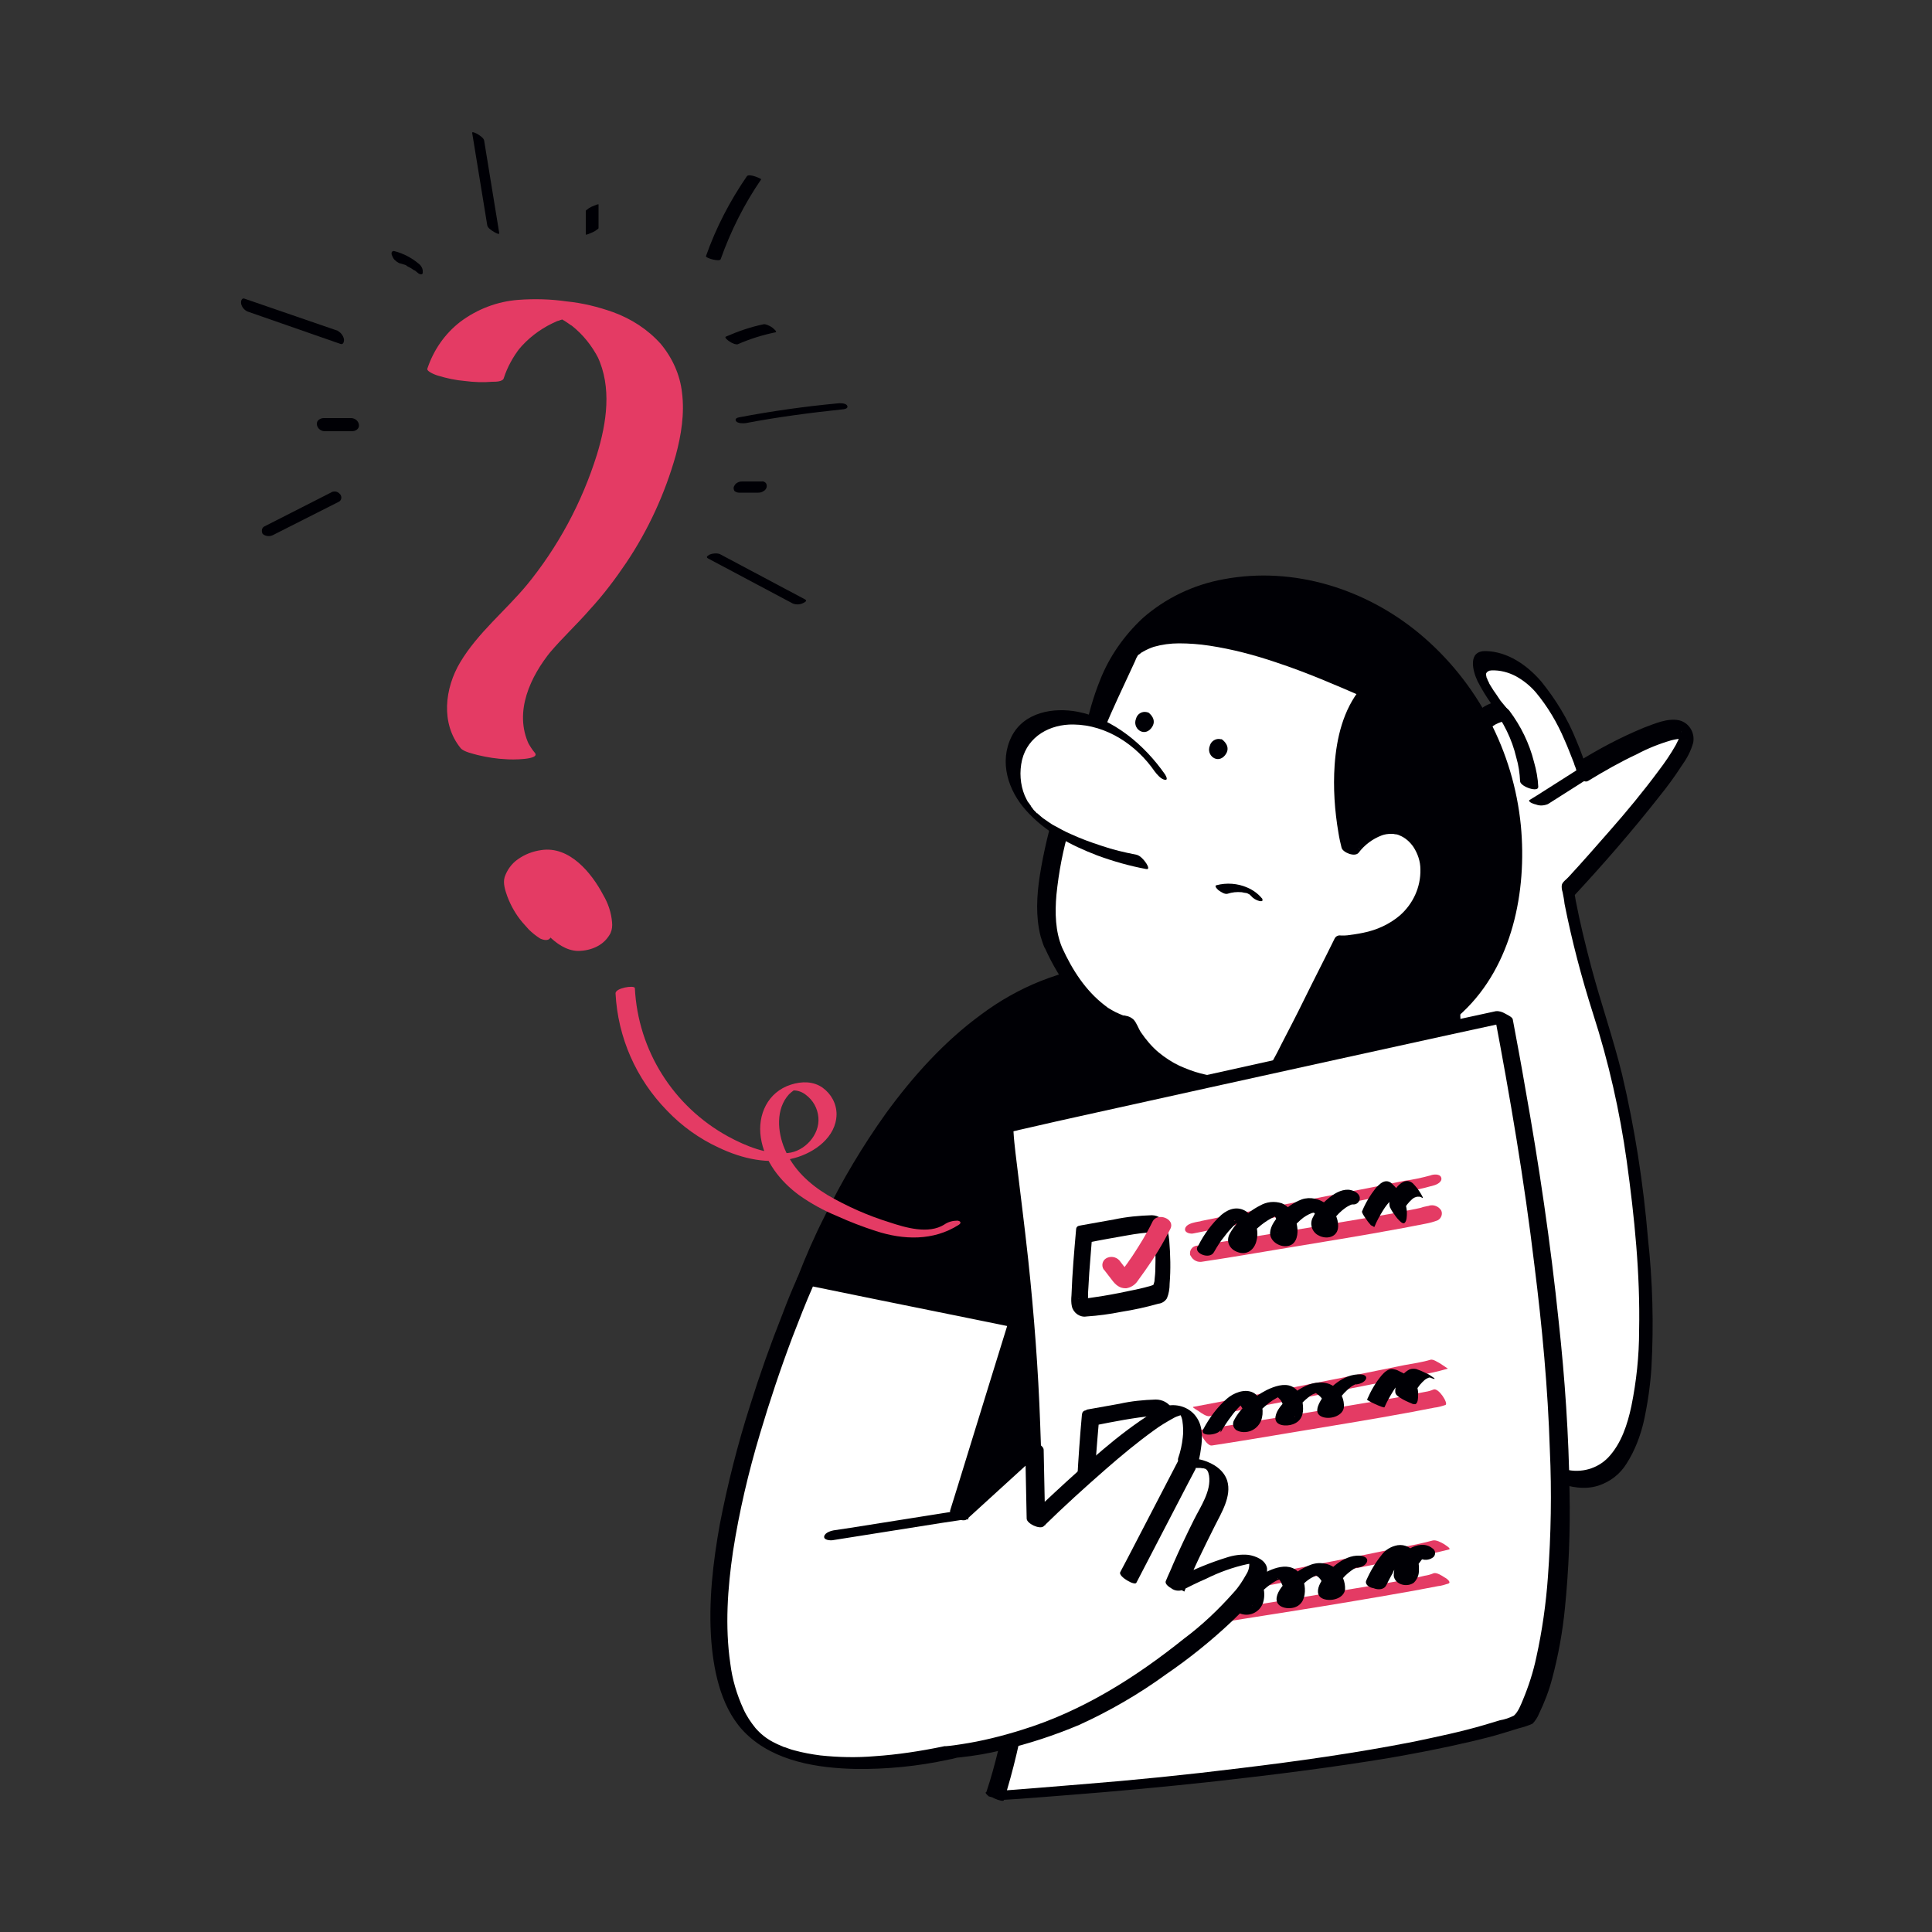 <svg transform="scale(1)" version="1.1" id="Layer_1" xmlns="http://www.w3.org/2000/svg" xmlns:xlink="http://www.w3.org/1999/xlink" x="0px" y="0px" viewBox="0 0 500 500" xml:space="preserve" class="show_show__wrapper__graphic__5Waiy "><rect x="0" y="0" width="500" height="500" fill="#333333" stroke="none"/><title>React</title><style type="text/css">
	.st0{fill:#000005;}
	.st1{fill:#FFFFFF;}
	.st2{fill:#E43B64;}
</style><g id="character"><path class="st0" d="M208.6,331.5c0,0,23.5-65.5,67.4-78.5s88.8,7.8,104.4,61.2s11.1,109.6,11.1,109.6l-162.1,7.4L208.6,331.5z"></path><path class="st0" d="M211.1,331.8c1.3-3.6,2.9-7.2,4.5-10.7c3.9-8.5,8.4-16.7,13.4-24.5c6.1-9.7,13.4-18.7,21.8-26.5
		c8.7-8,18.8-14.1,30.4-17c6-1.6,12.1-2.5,18.3-2.7c5.9-0.2,11.8,0.3,17.5,1.5c11.8,2.5,22.8,7.8,32,15.6
		c10.3,8.8,18.4,19.9,23.8,32.4c3.3,7.6,5.8,15.5,7.7,23.6c2.3,9.1,4,18.3,5.4,27.5c2.2,15.5,3.5,31,3.7,46.7
		c0.1,8.3,0,16.6-0.5,24.9c0,0.4,0,0.8-0.1,1.1l1.3-0.7l-16.2,0.7l-38.8,1.8l-46.8,2.1l-40.4,1.8c-6.5,0.3-13.1,0.4-19.6,0.9h-0.3
		l3.6,1l-2.1-10l-4.9-23.8l-6-28.9l-5.2-24.8l-1.7-8.2C211.7,334.3,211.4,333,211.1,331.8c0-0.1,0-0.2,0-0.2
		c-0.3-1.3-5.2-1.7-4.9-0.1l2.1,10l4.9,23.8l6,28.9l5.2,24.8l1.7,8.2c0.2,1.3,0.4,2.6,0.8,3.9c0,0.1,0,0.1,0,0.2
		c0.2,1.1,2.9,1.1,3.6,1l16.2-0.7l38.8-1.8l46.8-2.1l40.4-1.8c6.5-0.3,13.1-0.4,19.6-0.9h0.3c0.4,0,1.3-0.2,1.3-0.7
		c0.5-6,0.6-12,0.6-18c0.1-14.8-0.7-29.5-2.3-44.2c-1-9.1-2.4-18.1-4.3-27c-1.7-9-4.1-17.9-7-26.6c-4.7-13.5-12-26.2-22-36.4
		c-9-9.1-20-15.9-32.1-19.8c-12.4-3.9-25.6-5-38.5-3.2c-6.5,0.8-12.9,2.4-19,4.8c-5.5,2.2-10.6,5.1-15.3,8.6
		c-9.6,7-17.7,16-24.7,25.6c-6,8.4-11.4,17.4-15.9,26.7c-2.6,5.1-4.9,10.4-7,15.8c-0.1,0.2-0.2,0.5-0.3,0.8
		C205.7,332.3,210.5,333.3,211.1,331.8z"></path><path class="st1" d="M376.2,263.7c0,0-2.1-52.6-1.6-62.2s9.6-10.6,9.6-10.6c-3.6-5.3,4.6-6.6,4.6-6.6s-14.7-17.4,1.2-12
		c12.2,4.1,19.2,27.7,19.2,27.7s22.9-14.1,26.9-10.4s-30.6,41-30.6,41s2,12.9,8.2,32.3c4,12.4,6.9,25.1,8.7,38
		c5.6,40.5,10.1,112.5-38.4,68.2C363.2,350.3,376.2,263.6,376.2,263.7"></path><path class="st0" d="M378,264.7c-0.3-8.7-0.7-17.4-1-26.1c-0.4-11.6-1-23.4-0.7-35c0.1-3.2,1.1-6.4,3.9-8.4c1.5-1.1,3.2-1.8,5-2
		c1.4-0.1,0.6-2.3,0.2-2.9c0,0-0.4-0.8-0.2-0.4c0-0.1-0.1-0.2-0.1-0.3c0-0.2,0.1-0.4,0.2-0.6c0.4-0.6,1-1.1,1.7-1.5
		c0.9-0.5,1.9-0.8,2.9-1c1.6-0.3,0.4-2.8-0.2-3.5s-0.9-1.1-1.4-1.7l-0.6-0.9c-0.3-0.4,0.3,0.4,0,0l-0.4-0.6c-0.5-0.7-1-1.4-1.4-2.1
		l-0.6-1c-0.2-0.3,0.2,0.4,0.1,0.1l-0.1-0.2c-0.1-0.2-0.2-0.4-0.3-0.6s-0.1-0.4-0.2-0.5s-0.2-0.6-0.1-0.2s-0.2-1.2-0.1-0.4
		c0-0.1,0-0.3,0-0.4l0,0c0-0.1,0-0.3,0.1-0.4c-0.2,0.4,0,0,0.1-0.1s-0.2,0.1,0.1-0.1c0.1-0.1,0.2-0.1,0.3-0.2
		c0.3-0.2,0.3-0.1,0.8-0.2c2.2-0.1,4.4,0.5,6.3,1.5c2,1.1,3.7,2.5,5.1,4.1c3.1,3.7,5.6,7.9,7.5,12.4c0.9,2,1.6,3.9,2.4,5.9
		c0.1,0.2,0.1,0.4,0.2,0.6c0.1,0.4-0.2-0.5,0,0c0.1,0.3,0.2,0.5,0.3,0.8s0.1,0.4,0.2,0.7c0.3,0.9,1.6,3.4,3,2.6
		c4.1-2.5,8.3-4.9,12.6-6.9c2.8-1.5,5.8-2.7,8.9-3.6c1.1-0.3,2.3-0.5,3.5-0.4c-0.4,0,0.2,0.1,0.3,0.1c0.4,0.1-0.2-0.2,0.2,0.1
		c-0.7-0.5-1.1-1.3-1.3-2.1c0,0.2-0.1,0.5,0-0.1c0,0.1,0,0.3-0.1,0.4c0,0.1-0.1,0.3-0.1,0.4l-0.1,0.2c-0.1,0.4,0.1-0.1,0,0.1
		c-0.4,0.9-0.8,1.7-1.2,2.5c-1.3,2.3-2.8,4.5-4.4,6.6c-4,5.4-8.3,10.6-12.7,15.6c-3.5,4-7,8-10.6,11.9c-0.5,0.6-1.6,1.3-1.8,2.1
		c-0.1,0.6,0,1.3,0.2,1.9c0.2,1,0.4,2,0.5,3c1.9,9.6,4.4,19.1,7.4,28.5c4,12.4,6.9,25.2,8.7,38.1c2,14.5,3.5,29.2,3.2,43.9
		c0,6.5-0.7,13.1-2,19.5c-1,4.7-2.6,9.7-6,13.3c-2.8,2.9-7,4.1-11,3.1c-6.7-1.4-12.7-6-17.9-10.4c-0.9-0.8-1.8-1.6-2.7-2.4l-0.7-0.7
		c-0.4-0.4,0.3,0.3,0,0s-0.2-0.3-0.4-0.4c-0.4-0.4-0.7-0.8-1-1.3s0.2,0.3-0.2-0.3c-0.2-0.3-0.4-0.6-0.6-0.9c-0.3-0.5-0.6-1-0.9-1.5
		s0.1,0.2-0.2-0.4c-0.2-0.3-0.3-0.6-0.5-0.9c-0.6-1.2-1.1-2.5-1.5-3.8c0.2,0.5-0.2-0.5-0.2-0.6c-0.1-0.3-0.2-0.7-0.3-1
		c-0.2-0.8-0.5-1.5-0.6-2.3c-0.4-1.5-0.8-3.1-1.1-4.7c-0.6-3.2-1.1-6.4-1.4-9.8c-1.5-14.6-1.1-29.4-0.1-44
		c0.7-9.5,1.6-19.1,2.9-28.5c0.1-0.5,0.1-1,0.2-1.4c0.1-1.2-0.4-2.4-1.4-3.2c-0.6-0.5-1.9-1-2,0.2c-0.6,4-1.1,8.1-1.5,12.1
		c-1,9.5-1.8,19.1-2.2,28.7c-0.6,11.1-0.4,22.3,0.6,33.4c0.9,9.5,2.5,19.4,7.2,27.8c2.4,4.4,6,7.6,9.9,10.8
		c4.4,3.6,9.2,6.9,14.5,8.9c3.3,1.2,7,1.9,10.5,0.8c3.1-1,5.7-3,7.4-5.8c2.1-3.3,3.5-7,4.4-10.8c1-4.6,1.7-9.3,2-14.1
		c0.6-11.1,0.3-22.2-0.9-33.2c-1.2-14.3-3.4-28.5-6.7-42.5c-2.3-9.4-5.5-18.5-8-27.9c-1.5-5.7-2.9-11.4-4-17.1
		c-0.1-0.6-0.2-1.2-0.3-1.8c0-0.2,0-0.3-0.1-0.5c0,0.1,0,0.2,0,0.3l-0.2,0.9c7.7-8.3,15.1-16.8,22.1-25.7c2.1-2.6,4.1-5.3,5.9-8.1
		c1.3-1.8,2.4-3.8,3-6c0.5-2.6-1.1-5.2-3.7-5.8c-3-0.6-6.3,0.9-9,1.9c-6.1,2.5-11.9,5.6-17.5,9.1l3,2.6c-0.9-2.9-1.9-5.7-3.1-8.5
		c-2.2-5.5-5.3-10.5-9-15.1c-3.6-4.2-8.7-7.8-14.4-7.9c-4.7-0.1-3.4,5.1-2.1,7.8c1.6,3.1,3.5,6,5.8,8.7l-0.2-3.5
		c-1.6,0.2-3.1,0.8-4.4,1.7c-2.7,2-2,5.3-0.4,7.9l0.2-2.9c-5.1,0.6-9.2,4.5-10.1,9.6c-0.3,2.2-0.4,4.3-0.3,6.5c0,2.6,0,5.2,0.1,7.8
		c0.2,13.3,0.7,26.6,1.2,39.9l0.4,10.2c0.1,1.2,0.8,2.4,1.9,3c0.9,0.5,1.6,0.1,1.6-1L378,264.7z"></path><path class="st0" d="M398.1,203.6c-0.1-2.2-0.5-4.3-1.1-6.4c-1.2-4.8-3.4-9.3-6.4-13.3c-0.8-0.9-1.8-1.5-3-1.7
		c-0.5-0.1-2.1,0-1.4,0.9c2.9,3.8,5.1,8.2,6.2,12.9c0.6,2,0.9,4.1,1,6.2C393.5,203.6,398.2,205.2,398.1,203.6L398.1,203.6z"></path><path class="st0" d="M400.6,208.1l12.9-8.2l1.8-1.1c0.8-0.5-1.4-1.2-1.6-1.2c-1-0.3-2.1-0.3-3.1,0.1l-12.9,8.2l-1.8,1.1
		c-0.8,0.5,1.4,1.2,1.6,1.2C398.5,208.6,399.6,208.5,400.6,208.1L400.6,208.1z"></path><path class="st0" d="M282.1,205.7c0,0-3.5-47.5,37.5-53.9s81,35,70.6,83.9s-70.8,39-70.8,39L282.1,205.7z"></path><path class="st0" d="M284.4,206.3c-0.1-1.1-0.1-2.1-0.1-3.1s0-2.4,0.1-3.6c0-0.7,0.1-1.5,0.2-2.2c0-0.4,0.1-0.7,0.1-1.1l0.1-0.6
		c0-0.1,0.1-0.7,0-0.4c1-7.9,3.1-15.9,7.2-22.7c5.1-8.6,13.3-15,22.9-17.7c11.9-3.2,24.5-2.3,35.8,2.7c11.4,5.1,21.1,13.4,27.8,23.9
		c7.4,11.4,11.2,24.8,11.1,38.4c-0.1,12.1-3,24.8-10.7,34.4c-5.8,7.1-13.5,12.3-22.3,15.1c-4,1.3-8.2,2.3-12.4,2.9
		c-1.9,0.3-3.9,0.5-5.9,0.7c-1,0.1-1.3,0.1-2.5,0.2l-2.6,0.1c-4.6,0.1-9.3-0.1-13.9-0.7l-0.7-0.1l2.5,1.6l-12.6-23.4l-20-37
		l-4.6-8.5c-0.6-1.1-1.8-1.8-3.1-1.6c-1.2,0.3-1.2,1.5-0.8,2.4l10.9,20.1l19,35.2l6.2,11.4c0.4,0.7,0.7,1.5,1.2,2.1
		c0.7,1.1,1.9,1.8,3.2,1.8c7.8,1,15.7,1,23.5,0c12.6-1.5,25.2-5.9,34.6-14.7c12.8-12.1,16.6-31.2,15-48.2
		c-1.9-19.3-11.2-37.1-26.1-49.6c-14-11.7-32.7-17.6-50.8-14.2c-7.8,1.4-15.1,4.9-21,10.1c-4.8,4.5-8.6,9.9-11,16
		c-3.5,8.7-5.2,18-4.9,27.3c0,0.5,0,1.1,0.1,1.6c0.2,1.2,1.1,2.3,2.3,2.6C283.2,207.9,284.5,207.5,284.4,206.3z"></path><path class="st1" d="M272.6,245.3c-9-20.4,19.8-76.8,19.8-76.8c13.9-12.7,62,10.8,62,10.8c-11.3,13.4-4.8,40.2-4.8,40.2
		c9.7-12.1,24.1-1.8,19.6,11.4s-21.4,12.9-21.4,12.9s-14.4,28.8-17.1,33.9s-29.9,5.8-39-13C291.6,264.6,280.5,263.1,272.6,245.3z"></path><path class="st0" d="M274.9,245.3c-1.8-4.2-1.9-9.1-1.5-13.7c0.6-5.9,1.7-11.7,3.4-17.4c3.3-11.5,7.5-22.7,12.5-33.5
		c1.5-3.2,3-6.5,4.5-9.7c0.2-0.6,0.5-1.1,0.8-1.6c-0.2,0.2,0,0.1,0.3-0.1c0.3-0.3,0.6-0.5,1-0.7c0.9-0.5,1.8-0.9,2.7-1.2
		c2.1-0.6,4.3-0.9,6.5-0.9c2.6,0,5.3,0.2,7.9,0.6c5.9,0.9,11.6,2.4,17.2,4.3c7.9,2.6,15.5,5.9,23.1,9.2l0.4,0.2l-1.5-2.7
		c-4.6,5.6-6.3,12.9-6.8,19.9c-0.4,5.9,0,11.8,1,17.6c0.2,1.3,0.5,2.6,0.8,3.8s3.4,2.5,4.4,1.3c1.5-2,3.6-3.6,6-4.5
		c0.8-0.3,1.6-0.4,2.5-0.4c0.3,0,0.6,0,0.9,0.1c0.4,0,0.8,0.1,1.2,0.3c1.5,0.6,2.7,1.7,3.6,3c1.1,1.7,1.8,3.7,1.8,5.8
		c0.1,4.6-1.9,8.9-5.3,11.9c-2.7,2.3-6,3.8-9.5,4.5c-1.4,0.3-2.9,0.5-4.4,0.7c0.7-0.1-0.2,0-0.3,0h-0.6H347
		c-0.7-0.1-1.3,0.2-1.6,0.8c-2.6,5.3-5.3,10.5-7.9,15.8c-1.9,3.9-3.9,7.7-5.9,11.6c-0.7,1.4-1.4,2.8-2.2,4.2l-0.8,1.5l-0.3,0.6
		c-0.2,0.5,0.2-0.1-0.2,0.2l-0.4,0.4c-0.1,0.1-0.4,0.3,0,0l-0.3,0.2c-0.5,0.3-1.1,0.5-1.6,0.7c-0.5,0.2,0.4-0.1-0.1,0l-0.5,0.1
		c-0.3,0.1-0.7,0.2-1,0.2c-0.8,0.2-1.6,0.3-2.5,0.4c-1.7,0.1-3.5,0.1-5.2,0c-2-0.2-3.9-0.5-5.8-1c-1.9-0.5-3.7-1.2-5.5-2
		c-1.9-0.9-3.7-2.1-5.3-3.4c-1.8-1.5-3.3-3.3-4.6-5.2c-0.7-1-1.1-2.5-2-3.4c-0.6-0.5-1.2-0.8-1.9-0.9l-0.4-0.1l-0.2,0
		c-0.5-0.1,0.6,0.2,0.2,0.1s-1-0.4-1.5-0.6l-0.4-0.2c-0.7-0.3,0.3,0.2-0.1,0l-1.1-0.6c-0.4-0.2-0.8-0.5-1.2-0.7l-0.5-0.4
		c-0.2-0.2-0.2-0.2,0,0l-0.4-0.3C280.9,256.3,277.5,251,274.9,245.3c-0.5-1.1-1.7-1.7-2.9-1.7c-0.9,0-2.1,0.6-1.6,1.7
		c3.8,8.5,10,17.4,19.2,20.5c0.7,0.3,1.4,0.5,2.2,0.6l-2.4-1.7c3.6,7.1,9.9,12.6,17.4,15.2c6.2,2.4,12.8,3.1,19.3,2.1
		c2.1-0.2,4.2-1,5.9-2.3c1.2-1.1,1.9-3,2.6-4.5c3-5.8,5.9-11.7,8.9-17.5l6.5-13l-1.6,0.8c6.3,0.1,13.3-2,18.1-6.1
		c4-3.5,6.2-8.7,5.9-14c-0.5-5.2-3.8-9.8-8.6-11.9c-6-2.6-12.4-0.1-16.4,4.8l4.4,1.3c-0.1-0.3,0.1,0.5,0,0.2s-0.1-0.4-0.1-0.6
		c-0.1-0.7-0.3-1.3-0.4-2c-0.4-2.3-0.7-4.6-0.9-6.9c-0.6-6.5-0.6-13.2,1.1-19.5c0.9-3.7,2.6-7.2,4.9-10.2c1-1.2-0.6-2.3-1.5-2.7
		c-6.6-3.2-13.4-5.9-20.3-8.3c-5.9-2.1-12-3.8-18.1-5.1c-5.6-1.1-11.5-1.8-17.2-1c-2.3,0.3-4.6,1-6.7,2.1c-1.1,0.5-2.1,1.4-2.8,2.5
		c-1.3,2.5-2.4,5-3.6,7.5c-4.9,10.5-9.2,21.3-12.7,32.4c-1.9,6.1-3.4,12.3-4.4,18.6c-0.8,5.2-1.1,10.6,0.2,15.7c0.3,1,0.6,2,1,2.9
		c0.6,1.1,1.8,1.8,3,1.8C274.2,247,275.4,246.4,274.9,245.3z"></path><path class="st1" d="M295.4,223c0,0-32.9-5.6-33.2-23.7s24.7-18.6,38,0.7"></path><path class="st0" d="M294.1,221.2c-3.1-0.6-6.1-1.3-9-2.3c-2.8-0.9-5.5-1.9-8.1-3.1c-1.4-0.6-2.8-1.4-4.1-2.1c-0.6-0.3-1-0.6-1.6-1
		l-1-0.7c-0.5-0.3-0.5-0.4-0.8-0.6l-0.8-0.7c0,0-0.5-0.5-0.3-0.2s-0.3-0.3-0.3-0.3l-0.6-0.6l-0.2-0.3l-0.4-0.5
		c-0.3-0.4-0.1-0.1,0-0.1l-0.3-0.4c-0.2-0.3-0.4-0.6-0.6-0.8c-0.1-0.2-0.6-1.1-0.8-1.6c-1.2-2.9-1.4-6.2-0.7-9.2
		c1.5-6.2,7.3-9.3,13.3-9.2c8.6,0.1,16.3,5.3,21,12.1c0.6,0.8,1.6,2,2.6,2.2s0.4-0.9,0.1-1.4c-5.3-7.6-13.3-14.4-22.6-16.2
		c-6.3-1.2-13.9,0.1-17.1,6.4c-3.3,6.6-0.9,14,3.8,19.2c4.9,5.5,11.6,9,18.4,11.6c4.1,1.5,8.3,2.7,12.6,3.5c1,0.2,0.4-0.9,0.1-1.4
		C296.2,222.7,295.1,221.4,294.1,221.2L294.1,221.2z"></path><path class="st0" d="M326.5,232.4c-1-1.2-2.3-2.1-3.7-2.7c-2.5-1.1-5.4-1.3-8-0.6c-0.7,0.2,0.5,1.3,0.7,1.4c0.6,0.4,1.5,1,2.2,0.8
		c1.2-0.4,2.4-0.5,3.6-0.4c0.1,0,0.4,0.1,0.1,0l0.4,0.1l0.6,0.1c0.3,0.1-0.3-0.1,0.1,0l0.3,0.1l0.3,0.1c0.1,0.1-0.4-0.2-0.1,0
		c0.2,0.1,0.7,0.5,0.1,0l0.4,0.2c0.3,0.2-0.4-0.3-0.2-0.1l0.1,0.1c0.1,0.1,0.5,0.5,0,0l0.4,0.4c0.2,0.1-0.3-0.4-0.1-0.1
		c0.6,0.7,1.4,1.2,2.3,1.4c0.2,0,0.6,0.1,0.7-0.1S326.7,232.5,326.5,232.4L326.5,232.4z"></path><path class="st0" d="M297.2,184.4c0,0,2.6,1.8,0.7,4.1s-4.9,0-3.9-2.5c0.3-1.2,1.5-2,2.8-1.7C296.9,184.3,297,184.4,297.2,184.4z"></path><path class="st0" d="M316.3,191.4c0,0,2.6,1.8,0.7,4.1s-4.9,0-3.9-2.5c0.3-1.2,1.6-2,2.8-1.7C316.1,191.3,316.2,191.3,316.3,191.4z
		"></path><path class="st1" d="M257.9,464.6c0,0,100.3-6.2,136.7-19.7c0,0,24.5-26.7-5.2-182c0,0-127,27.8-128.8,28.5S279.2,397,257.9,464.6z
		"></path><path class="st0" d="M259.7,465.8c5.4-0.3,10.9-0.8,16.3-1.2c12.9-1,25.8-2.2,38.6-3.6c15.1-1.7,30.3-3.6,45.3-6.1
		c6.8-1.2,13.6-2.5,20.4-4.1c3-0.7,5.9-1.4,8.8-2.3c1.3-0.4,2.6-0.8,3.9-1.2c1.2-0.3,2.5-0.7,3.6-1.2c0.7-0.7,1.3-1.6,1.7-2.6
		c1.4-2.9,2.6-6,3.4-9.1c1.6-6,2.7-12.1,3.3-18.2c1-10,1.4-20,1.2-30c-0.2-14.7-1.2-29.4-2.8-44.1c-2.1-20.3-5.1-40.6-8.7-60.7
		c-1-5.9-2.1-11.7-3.2-17.6c-0.1-0.6-1.5-1.2-2-1.5c-0.7-0.4-1.5-0.7-2.4-0.6l-10.6,2.3l-26.3,5.8l-33.3,7.4
		c-10.6,2.3-21.2,4.7-31.9,7c-7.3,1.6-14.6,3.2-21.9,4.9c-1.5,0.3-3,0.6-4.5,1.1c-0.9,0.3-0.5,1.7-0.4,2.5
		c0.6,7.5,1.8,14.9,2.6,22.3c1.5,13.2,2.8,26.5,3.5,39.8c1,16.3,1.2,32.6,0.5,48.9c-0.7,16.4-2.5,32.9-6.4,49
		c-0.9,3.7-1.9,7.4-3.1,11c-0.3,1,4.3,2.9,4.5,2.2c4.9-15.5,7.3-31.6,8.6-47.7c1.3-16.5,1.5-33,0.8-49.6
		c-0.5-14.2-1.6-28.5-3.1-42.6c-1-9.2-2.2-18.5-3.3-27.7c-0.2-1.8-0.4-3.5-0.5-5.3c0-0.3-0.1-0.2,0.3-0.3c0.6-0.1,1.1-0.3,1.7-0.4
		c6.1-1.4,12.2-2.8,18.2-4.1c10.1-2.2,20.2-4.5,30.3-6.7l33.6-7.4l28.7-6.3l15.2-3.3l0.7-0.1l-4.3-2.1c4.1,21.6,7.8,43.3,10.4,65.1
		c2,15.9,3.5,31.9,4,47.9c0.5,10.9,0.3,21.9-0.5,32.8c-0.5,7-1.5,14-3,20.8c-0.8,3.8-2,7.5-3.5,11.1c-0.5,1.2-1.2,3-2.2,3.9
		c0,0-0.1,0.1-0.1,0.1c-1.2,0.6-2.4,1-3.6,1.2c-1.3,0.4-2.6,0.8-4,1.2c-6.1,1.8-12.4,3.1-18.6,4.4c-14.8,2.9-29.7,5-44.6,6.8
		c-13.7,1.7-27.5,3.1-41.4,4.2c-7.6,0.6-15.3,1.3-23,1.8l-1.1,0.1c-1,0.1,0.1,0.9,0.4,1.2C257.3,465.3,258.5,465.7,259.7,465.8z"></path><path class="st2" d="M314.6,420.1c6.5-1,13.1-2.1,19.6-3.1c10.7-1.7,21.5-3.5,32.1-5.4c1.9-0.4,3.9-0.7,5.8-1.1
		c1-0.1,1.9-0.4,2.8-0.7c0.8-0.4-0.8-1.5-1.1-1.6c-0.6-0.4-2.1-1.4-2.9-1c-0.7,0.3-1.5,0.5-2.2,0.6c-1.6,0.4-3.2,0.7-4.8,1
		c-4.8,0.9-9.6,1.7-14.5,2.5c-10.5,1.8-21.1,3.5-31.6,5.2l-7.2,1.1c-0.8,0.1,1,1.5,1.1,1.6C312.5,419.8,313.6,420.2,314.6,420.1
		L314.6,420.1z"></path><path class="st2" d="M313.5,413.2l20.3-4c11-2.1,21.9-4.3,32.9-6.5c2.8-0.4,5.6-1,8.3-1.7c0.7-0.2-1.2-1.3-1.3-1.4
		c-0.7-0.4-2.1-1.2-3-0.9c-2.3,0.6-4.5,1.1-6.8,1.5c-4.9,1-9.8,2-14.7,3c-10.8,2.1-21.7,4.3-32.5,6.4l-7.3,1.4
		c-0.7,0.1,1.2,1.3,1.3,1.4C311.4,413,312.4,413.3,313.5,413.2L313.5,413.2z"></path><path class="st0" d="M280.8,412.7c-0.5,5.5-0.9,11.1-1.2,16.6c-0.1,0.9-0.1,1.9,0,2.9c0.2,1.7,1.7,3,3.5,3c3.1-0.2,6.1-0.6,9.1-1.3
		c3.3-0.5,6.5-1.3,9.6-2.2c0.8-0.1,1.5-0.5,1.9-1.2c0.5-1.3,0.8-2.7,0.8-4.1c0.3-3.6,0.2-7.3-0.2-10.9c-0.3-2.8-1-6.5-4.5-6.7
		c-3.2,0-6.3,0.4-9.4,1.1c-2.8,0.5-5.6,1-8.4,1.5l-0.5,0.1c-2.1,0.4,0,4.9,1.8,4.6c3.4-0.7,6.9-1.3,10.3-1.9
		c2.2-0.4,4.5-0.7,6.8-0.8c0.4,0,0.7,0,1.1,0h0.5c0.2,0-0.2-0.2,0,0l-0.3-0.2c-0.4-0.4-0.8-0.8-1-1.4c0.2,0.5-0.1-0.4,0-0.1
		s0.1,0.4,0.1,0.6c0.1,0.4,0.1,0.8,0.2,1.2c0-0.5,0,0.2,0,0.4c0,0.3,0.1,0.7,0.1,1c0.1,1.3,0.1,2.6,0.2,4s0,2.5,0,3.8
		c0,1-0.1,2-0.2,2.9c0,0.4-0.1,0.7-0.2,1.1s0,0.4,0,0.1c0,0.1-0.1,0.2-0.2,0.3c0.4-0.4,0-0.1-0.2,0c-0.3,0.1-0.6,0.2-0.9,0.3
		c-1.6,0.5-3.9,1-5.8,1.4c-2.8,0.6-5.6,1.1-8.4,1.5c-1,0.1-2.1,0.3-3.1,0.4c-0.4,0-0.7,0-1.1,0c-0.1,0-0.2,0-0.3,0
		c0.2,0,0.4,0.1,0.5,0.2l0.9,0.8c0.4,0.6,0.7,1.3,0.8,2.1c0-0.1,0-0.2,0-0.2v-0.8c0-0.8,0.1-1.6,0.1-2.4c0.1-2.1,0.3-4.2,0.4-6.4
		c0.2-3,0.5-6,0.7-9c0-1.3-0.7-2.4-1.7-3.1C281.5,411.1,280.9,411.7,280.8,412.7z"></path><path class="st2" d="M313.6,374.1c6.6-1,13.1-2.1,19.7-3.2c10.7-1.8,21.5-3.5,32.2-5.5c1.9-0.4,3.8-0.7,5.7-1.1
		c1-0.1,2-0.4,2.9-0.7c0.8-0.4-1.8-4.5-3.1-4c-0.7,0.3-1.4,0.5-2.1,0.6c-1.6,0.3-3.2,0.6-4.8,1c-4.8,0.9-9.7,1.7-14.5,2.5
		c-10.5,1.8-21,3.5-31.5,5.2l-7.2,1.1C309.9,370.2,312.3,374.3,313.6,374.1L313.6,374.1z"></path><path class="st2" d="M313.1,366.5l20.4-4c11-2.2,21.9-4.3,32.9-6.5c2.8-0.4,5.6-1,8.3-1.8c0,0-1.9-1.3-2.1-1.4
		c-0.6-0.3-1.7-1.1-2.4-0.9c-1.9,0.6-4.6,1-6.8,1.4c-4.9,1-9.8,2-14.8,3c-10.8,2.1-21.6,4.3-32.4,6.4l-7.4,1.4
		c-0.4,0.1,1.3,1,1.4,1.1C310.9,365.7,312.3,366.7,313.1,366.5L313.1,366.5z"></path><path class="st0" d="M280,366.1c-0.5,5.5-0.9,11.1-1.2,16.6c-0.1,0.9-0.1,1.9,0.1,2.8c0.6,1.7,2.3,2.7,4.1,2.5
		c3.1-0.2,6.1-0.6,9.1-1.3c3.3-0.5,6.5-1.3,9.7-2.2c0.9-0.3,1.7-0.5,2.1-1.4c0.4-1.2,0.6-2.5,0.6-3.8c0.3-3.6,0.2-7.3-0.2-10.9
		c-0.1-1.3-0.4-2.7-1-3.9c-0.9-1.5-2.5-2.3-4.2-2.3c-3.2,0.1-6.3,0.4-9.4,1.1c-2.8,0.5-5.6,1-8.4,1.5L281,365
		c-2.5,0.5,0.5,4.3,2.3,3.9c5-1,10.1-2,15.2-2.5c0.7-0.1,1.3-0.1,2-0.2h0.7c0.2,0,1.1,0,0.4,0c0.2,0,0.5,0.2,0.2,0l-0.2-0.1
		c0.6,0.3,0.1-0.1-1.3-1c-0.5-0.6-0.3-0.5-0.2-0.3c-0.4-0.7-0.1-0.1,0,0.1c0,0.1,0.1,0.5,0,0c0,0.1,0,0.3,0.1,0.4
		c0.5,3.2,0.6,6.5,0.5,9.8c0,1.4-0.1,2.8-0.3,4.2c-0.1,0.4-0.2,0.8-0.3,1.2c0.2-0.5,0.1-0.2,0-0.1l0.2-0.1c-0.1,0.1-0.2,0.1-0.4,0.2
		c-2.4,0.8-4.8,1.4-7.3,1.9c-3.2,0.6-6.4,1.2-9.6,1.6c-0.5,0.1-1.1,0.1-1.7,0.1h-0.5c-0.4,0-0.4-0.1-0.1,0c0.7,0.2,2.6,1.5,2.5,2.6
		c0-0.1,0-0.2,0-0.4c0-0.4,0-0.8,0-1.2c0.2-5.8,0.7-11.5,1.2-17.3C284.4,366.1,280.3,363.5,280,366.1z"></path><path class="st2" d="M311.3,326.5c6.6-1,13.2-2.1,19.7-3.2c10.8-1.8,21.5-3.5,32.2-5.5c1.9-0.4,3.8-0.7,5.7-1.1
		c1.1-0.2,2.2-0.5,3.2-0.9c0.9-0.5,1.3-1.6,0.9-2.5c-0.1-0.1-0.1-0.2-0.2-0.3c-0.8-1-2.2-1.4-3.4-0.8c-0.4,0.2,0.6-0.1,0.2-0.1
		c-0.2,0-0.3,0.1-0.5,0.1c-0.5,0.1-1,0.2-1.5,0.4c-1.6,0.4-3.2,0.6-4.8,1c-4.8,0.9-9.7,1.7-14.5,2.5c-10.5,1.8-21,3.5-31.5,5.2
		l-7.2,1.1c-1.1,0.2-1.8,1.2-1.6,2.3c0,0.1,0,0.2,0.1,0.2C308.7,326.2,310,326.8,311.3,326.5L311.3,326.5z"></path><path class="st2" d="M308.9,319.2l20.8-4.1c11-2.2,22-4.3,32.9-6.5c2.8-0.4,5.6-1,8.4-1.8c0.8-0.2,2.3-0.9,2-2s-2.1-0.9-2.8-0.6
		c-2.2,0.6-4.5,1.1-6.8,1.4c-4.9,1-9.8,2-14.7,2.9c-10.8,2.1-21.6,4.3-32.5,6.4l-5.4,1.1h0.1l-0.4,0.1l-0.6,0.1l-0.5,0.1
		c-0.9,0.2-2.5,0.6-2.7,1.7S308.2,319.4,308.9,319.2L308.9,319.2z"></path><path class="st0" d="M278.5,318.1c-0.5,5.7-1,11.4-1.2,17.1c-0.1,1-0.1,2,0.1,2.9c0.4,1.7,2.1,2.9,3.8,2.6c3-0.2,6-0.6,9-1.2
		c3.2-0.5,6.4-1.2,9.6-2.1c0.9-0.1,1.7-0.6,2.2-1.4c0.5-1.2,0.7-2.5,0.7-3.8c0.3-3.7,0.2-7.5-0.1-11.2c-0.3-2.8-1-6.4-4.5-6.5
		c-3.3,0.1-6.5,0.4-9.8,1.1c-2.8,0.5-5.6,1-8.4,1.5l-0.5,0.1c-2.2,0.5,0.2,4.8,2.1,4.4c3.4-0.7,6.9-1.3,10.3-1.9
		c2.2-0.4,4.4-0.7,6.7-0.8h0.6h0.2c0.3,0,0.5,0.1,0.8,0.1c-0.3,0-0.4-0.1-0.7-0.3c-0.5-0.3-0.8-0.8-1.1-1.3c0,0,0.1,0.1,0.1,0.1
		c0.1,0.2-0.1-0.7,0-0.1c0,0.2,0.1,0.4,0.1,0.6c0.1,0.5,0-0.4,0,0.2c0,0.2,0.1,0.5,0.1,0.8c0.1,0.6,0.1,1.1,0.2,1.7
		c0.1,1.2,0.1,2.5,0.2,3.7s0,2.6,0,3.9c0,1-0.1,2-0.2,2.9c0,0.4-0.1,0.7-0.2,1s-0.1,0.3,0,0.1c0,0.1-0.3,0.4,0,0.2s-0.6,0.2,0,0
		c-0.3,0.1-0.6,0.2-0.9,0.3c-2,0.6-4,1-6,1.4c-2.8,0.6-5.5,1.1-8.3,1.5c-1.1,0.2-2.1,0.3-3.2,0.4h-0.6h-0.2c-0.4,0,0.4,0,0.1,0
		c-0.1,0-0.2,0-0.3,0c0,0-0.1,0-0.1,0c0.2-0.2,1.6,1,1.3,0.7l0.8,1.1c0.1,0.1,0.2,1.1,0.3,0.9c0-0.1,0-0.2,0-0.2c0-0.2,0-0.5,0-0.8
		c0-0.7,0-1.5,0.1-2.2c0-0.2,0-0.5,0-0.7c0,0.4,0-0.4,0-0.5c0-0.5,0.1-1.1,0.1-1.6l0.2-3.4c0.2-3,0.5-6,0.7-8.9
		c0.1-1.2-0.5-2.4-1.5-3.1C280.1,317.1,278.6,316.9,278.5,318.1z"></path><path class="st0" d="M316.2,417.8c0.8-1.4,1.7-2.8,2.7-4.1c0.7-1,1.5-1.9,2.3-2.7c0.2-0.2,0.4-0.4,0.6-0.5s-0.2,0.2,0,0
		c0.1-0.1,0.2-0.1,0.3-0.2c0.3-0.2-0.4,0-0.1,0c0.1,0,0.4,0,0,0c-0.2,0-0.5,0.1-0.7,0.1c-0.2,0-0.3,0-0.4-0.1l0.1,0
		c-0.2,0.1-0.2-0.2-0.1,0c0,0.1,0.2,0.2,0.2,0.2c0.2,0.3,0.4,0.6,0.6,1c0.3,0.7,0.4,1.4,0.4,2.2c0,0.6-0.2,1.1-0.4,1.6
		c-0.2,0.5-0.5,0.4,0.1,0.1s2.8,0.2,2.2-0.1c-0.2-0.1,0.1,0.3,0,0c0.1,0.4,0.2-0.2,0,0.2c0-0.2,0.1-0.3,0.1-0.5s0.1-0.3,0,0
		c0-0.1,0.1-0.2,0.1-0.3c0.1-0.2,0.3-0.5,0.5-0.7c0.7-1,1.5-1.8,2.4-2.6c0.9-0.8,1.9-1.6,3-2.2c0.1-0.1,0.8-0.4,0.6-0.3
		s0.4-0.1,0.5-0.2c0.5-0.2-0.1,0-0.1,0c0.1,0,0.2-0.1,0.3-0.1c-0.5,0.1-0.3-0.1-0.7-0.1c0.2,0,0.1,0.3-0.1-0.1
		c0.1,0.1,0.3,0.2,0.4,0.3c0.2,0.2,0.3,0.4,0.5,0.7c0.3,0.6,0.6,1.3,0.7,1.9c0.1,0.5,0.1,1.1,0.1,1.6c0,0.3-0.1,0.5-0.2,0.8
		c0-0.3,0,0.1,0,0.1c-0.2,0.2-0.1,0.2,0.1-0.1c0.7-0.6,1.6-0.8,2.4-0.4c0.2,0.1,0,0.3,0.3,0.4c-0.1,0,0-0.6,0-0.2
		c0-0.4,0.2-0.8,0.4-1.1c0.7-1.1,1.6-2.1,2.6-3c0.8-0.7,1.8-1.3,2.8-1.7c-0.4,0.2-0.2,0,0,0c-0.5,0-0.2,0-0.1,0c-0.4,0,0,0,0.1,0.1
		c0.5,0.3,0.9,0.7,1.2,1.2c0.4,0.5,0.6,1.1,0.7,1.7c0.1,0.2,0.1,0.5,0.1,0.8c0-0.1,0,0.2,0,0.2c0,0.4,0,0.1,0,0.1L343,412l1.5-0.8
		c0.4-0.1,0.9-0.1,1.3,0.1c0.2,0.1,0.1,0.2,0.1,0c0,0.1,0-0.2,0.1-0.4c0.1-0.2,0.1-0.4,0.2-0.5c0.7-1.3,1.6-2.4,2.7-3.3
		c0.5-0.4,1-0.8,1.5-1.1c0.4-0.2,0.6-0.3,0.6-0.3s0.8-0.1-0.1,0c-0.4,0-0.4,0,0,0c1,0.1,2.6-0.5,2.9-1.6s-1.2-1.5-2-1.5
		c-4.1-0.2-8.4,3.8-10.1,7.1c-0.8,1.5-1.1,3.4,0.8,4.1s5.2,0,5.6-2.4c0.1-2-0.7-4-2.2-5.3c-1.9-1.6-4.5-2-6.8-1.1
		c-2.1,0.8-4.1,2.1-5.6,3.7c-1.2,1.2-2.8,2.9-3.1,4.7c-0.4,2.5,2.6,3.2,4.6,2.6c2.2-0.7,2.8-2.8,2.7-4.9s-1.2-4.5-3.2-5.3
		s-4.3-0.1-6.1,0.7c-3.2,1.5-6.8,4.4-8.4,7.6c-0.9,1.7-0.3,3.3,1.7,3.7c2.4,0.5,4.8-1.1,5.3-3.5c0.6-2.4-0.2-5.7-2.6-6.9
		c-2.2-1-4.8,0-6.6,1.5c-2.5,2.2-4.6,4.9-6.1,7.9C310.4,419.3,315.3,419.5,316.2,417.8L316.2,417.8z"></path><path class="st0" d="M358.8,410.2c0.2-0.4,0.4-0.8,0.6-1.2s0.5-0.9,0.7-1.3l0.4-0.7c0.1-0.2-0.1,0.1-0.1,0.1s0.1-0.1,0.1-0.2
		l0.2-0.4c0.6-0.9,1.3-1.8,2.1-2.7c0.1-0.1-0.2,0.2-0.2,0.2l0.2-0.1c0.1-0.1,0.2-0.1,0.2-0.2c0,0,0.2-0.1,0.2-0.2s-0.5,0.2-0.3,0.2
		c0.1,0,0.1-0.1,0.2-0.1c0.3-0.2-0.6,0.1-0.3,0.1s-0.7,0-0.3,0s-0.7-0.1-0.3,0c-0.7-0.1-0.5-0.1-0.4-0.1s-0.3-0.1-0.3-0.1
		c0.3,0.2-0.1,0-0.1-0.1c0,0.1,0.1,0.1,0.2,0.2s0.3,0.4,0.1,0.1s0,0.1,0.1,0.1c0.1,0.2,0.2,0.4,0.3,0.6c0,0.1,0.1,0.2,0.1,0.3
		s0.1,0.4,0,0c0.1,0.5,0.2,1,0.2,1.5c0,0.2,0,0.5,0,0.7s0,0.2,0,0.3s0,0.5,0,0.2s0,0.2-0.1,0.3l-0.1,0.2c-0.1,0.3,0.1-0.2,0.1-0.2
		s-0.2,0.2,0.1,0c0.3-0.3,0.7-0.4,1.1-0.5c0.6-0.2,1.3-0.1,1.9,0.1c0.4,0.2,0.2,0.1,0.2,0.1s-0.2-0.1,0.1,0.1s-0.1-0.1,0.2,0.2
		s0,0.1,0,0c-0.1-0.3,0,0.4,0,0.1c0-0.2,0-0.4,0-0.5c0-0.4-0.1,0.3,0,0c0-0.1,0-0.2,0.1-0.3c0.1-0.2,0.2-0.5,0.3-0.7
		c0.1-0.3,0.2-0.5,0.4-0.8l0.1-0.2c0.1-0.2-0.2,0.4,0,0l0.2-0.4c0.2-0.3,0.4-0.5,0.6-0.8s0.4-0.6,0.6-0.6s-0.4,0.3-0.2,0.2
		s0.1-0.1,0.2-0.2l0.3-0.2c0.4-0.3-0.4,0.1-0.1,0l0.1-0.1l0.1-0.1l-0.4,0.1c0.1,0,0.6-0.1,0,0s-0.3,0-0.2,0s-0.7-0.1-0.4,0h-0.1
		c-0.1,0-0.4,0-0.5-0.2c0,0.1,0.3,0.2,0.3,0.2c1.1,0.7,2.5,0.6,3.5-0.1c0.6-0.4,0.8-1.3,0.4-1.9c-0.1-0.2-0.3-0.4-0.5-0.5
		c-1.7-1.4-4.1-1-5.9,0.1c-1.3,0.9-2.4,2.1-3.1,3.4c-0.7,1.1-1,2.3-1,3.6c0.3,2.3,3.4,3.1,5.2,1.8c0.9-0.9,1.4-2.1,1.3-3.4
		c0.1-1.3-0.2-2.7-0.8-3.9c-0.9-1.7-2.8-2.7-4.7-2.4c-1.7,0.3-3.2,1.2-4.2,2.6c-1.6,2-2.9,4.2-3.9,6.5c-0.5,1.1,0.9,1.9,1.8,2
		C356.9,411.6,358.3,411.3,358.8,410.2L358.8,410.2z"></path><path class="st0" d="M315.9,370.7c0.8-1.4,1.7-2.8,2.7-4.1c0.7-1,1.5-1.9,2.4-2.8c0.3-0.3,0.6-0.5,1-0.8c0.3-0.2-0.4,0.1-0.1,0
		l-0.5,0.1c-0.2,0-0.4,0-0.6,0c-0.3,0-0.2-0.1-0.2,0c0.4,0.5,0.7,1,1,1.5c0.3,0.7,0.4,1.5,0.4,2.3c0,0.6-0.2,1.2-0.4,1.8
		c-0.3,0.6-0.6,0.3,1.2,0l1.4-0.2l0,0c0,0,0-0.1,0,0c0,0,0-0.4-0.1-0.2c0-0.2,0.1-0.3,0.1-0.5c0.1-0.4,0.3-0.8,0.6-1.1
		c0.7-1,1.5-1.8,2.4-2.6c0.9-0.8,1.9-1.6,3-2.2c0.1-0.1,0.8-0.4,0.6-0.3s0.4-0.1,0.5-0.2c-0.6,0.2,0.4,0.1-0.3,0.1h-0.1
		c-0.1,0-0.3,0-0.3-0.1c0.1,0.3,0.8,0.8,1,1.2c0.3,0.6,0.6,1.3,0.7,2c0.1,0.6,0.1,1.1,0.1,1.7c0,0.3-0.1,0.5-0.2,0.8
		c-0.1,0.5,0,0.1,0,0.1c-0.1,0.1-0.1,0.2,0,0.1c0.7-0.7,1.8-1,2.7-0.7c0.4-0.2,0,0.3,0.1,0c0,0.3,0-0.3,0-0.1c0-0.4,0.2-0.7,0.3-1.1
		c0.6-1.2,1.5-2.2,2.5-3.1c0.5-0.4,0.9-0.8,1.5-1.2c0.2-0.1,0.5-0.3,0.8-0.4s0.2,0,0.6-0.3c-0.4,0.2-0.2,0,0,0c-0.7,0.1-0.1,0-0.1,0
		c-0.3,0.2-0.5-0.2-0.1,0.1c0.6,0.4,1.1,0.8,1.5,1.3c0.6,1,1,2.1,0.9,3.3c0,0.3,0,0.1,0,0c1-1,2-1.2,2.8-0.8l0,0
		c0.1-0.1,0,0.3,0.1-0.1c0-0.4,0.2-0.8,0.3-1.2c0.6-1.2,1.5-2.3,2.5-3.2c0.5-0.5,1-0.9,1.5-1.2l0.4-0.2c0.1-0.1,0.2,0,0.2-0.1
		s0.7,0-0.1,0c-0.1,0-0.9,0-0.4,0c1,0.1,2.6-0.3,3.2-1.2s-0.4-1.4-1.2-1.4c-4.3-0.3-8.6,3.5-10.6,7.1c-0.7,1.3-1.3,3,0.4,3.8
		c1.9,0.9,5.5,0,5.8-2.4c0.1-1.9-0.6-3.7-2.1-5c-1.9-1.7-4.6-1.7-6.9-0.9c-2.1,0.8-4,2.1-5.6,3.7c-1.2,1.2-2.8,2.8-3.1,4.6
		c-0.4,2.5,2.9,2.6,4.5,2c2.2-0.8,2.8-2.6,2.6-4.8c-0.1-1.9-1-4.1-2.9-5c-2-0.9-4.5,0-6.4,0.9c-1.8,0.9-3.5,2.1-5,3.5
		c-1.4,1.2-2.6,2.6-3.5,4.3c-0.6,1-0.2,2.2,0.7,2.7c0.2,0.1,0.5,0.2,0.8,0.3c2.6,0.6,5.1-1,5.7-3.6c0.5-2.2-0.1-5.4-2.3-6.5
		s-5.1,0.1-6.8,1.6c-2.5,2.2-4.5,4.9-6.1,7.9c-1.1,2,3.7,1.6,4.5,0.2L315.9,370.7z"></path><path class="st0" d="M358.3,364.2c0.6-1.4,1.4-2.8,2.2-4.1c0.6-1,1.3-1.9,2.1-2.7c0.3-0.3,0.7-0.6,1.1-0.8c0.2-0.1,0.3-0.1,0.5-0.2
		h0.4c0.1,0,0.1,0,0,0l-3.2-1.6c-0.1-0.1,0,0,0.1,0.1c0.1,0.1,0.1,0.1,0.2,0.2c0.1,0.2,0.3,0.4,0.4,0.6c0.2,0.5,0.3,0.9,0.4,1.4
		c0.2,0.9,0.2,1.9,0,2.9c0,0.3-0.2,0.6-0.3,0.9c-0.1,0.1-0.2,0.1-0.2,0.2c0,0,0,0,0,0l3.9,1.9l0.1,0.1c0,0-0.1-0.1-0.1-0.1
		c-0.2-0.7-0.1-1.5,0.2-2.2c0.4-1.2,1.1-2.2,2-3.1c0.4-0.4,0.8-0.8,1.3-1c0.2-0.1,0.4-0.2,0.6-0.2h0.4c-0.6-0.1-1.2-0.4-1.7-0.8
		c-1.6-0.9-2.1-1.2-1.6-0.8c0.9,0.7,1.9,1.2,3,1.6c0.2,0.1,1.7,0.7,1,0.1c-0.7-0.5-1.4-1-2.2-1.3c-0.8-0.4-1.5-0.7-2.4-1
		c-0.6-0.1-1.1-0.1-1.7,0.1c-1.2,0.6-2.1,1.6-2.7,2.7c-0.7,0.9-1.1,2.1-1,3.2c0.1,0.7,0.6,1,1.2,1.4c0.9,0.6,2,1.1,3,1.5
		c0.3,0.2,0.7,0.2,1,0.2c0.7-0.3,0.7-1.7,0.7-2.2c0.1-1.2-0.2-2.4-0.7-3.5c-0.4-0.6-0.9-1.2-1.6-1.5c-0.9-0.5-1.8-1-2.7-1.4
		c-0.5-0.3-1-0.4-1.6-0.5c-1.1-0.1-2.1,0.8-2.8,1.6c-1.6,1.9-2.8,4-3.8,6.3C353.6,362.4,358.1,364.5,358.3,364.2L358.3,364.2z"></path><path class="st0" d="M314.2,324c0.8-1.4,1.6-2.7,2.6-3.9c0.8-1.1,1.7-2.1,2.6-3c0.3-0.3,0.6-0.5,1-0.7c0.1-0.1,0.2-0.1,0.3-0.1
		c0.2-0.1-0.1,0.2,0,0s0.5,0,0.1,0c-0.1,0-0.7-0.1-0.4,0c-0.2-0.1-0.5-0.2-0.7-0.3c-0.5-0.1-0.2-0.3,0,0s0.2,0.4,0.3,0.6
		c0.3,0.7,0.4,1.5,0.3,2.3c-0.1,0.6-0.2,1.1-0.5,1.6c0.1-0.1-0.3,0.1-0.1,0.1c0.8,0,0.5-0.3,1.3,0c0.6,0.2,1.1,0.5,1.3,1.1
		c-0.1-0.2,0,0.1,0,0.2c0-0.1,0-0.1,0-0.2c0.1,0-0.1,0.3,0.1-0.2c0.2-0.4,0.4-0.8,0.6-1.1c0.8-1,1.6-1.9,2.6-2.7
		c1-0.9,2-1.6,3.2-2.3l0.8-0.4c0.1-0.1,0.2-0.1,0.4-0.2c-0.1,0-0.3,0.1,0,0c0.2-0.1,0.5-0.1,0.7-0.1c-0.1,0-0.4,0-0.1,0
		s-0.3,0-0.4-0.1s-0.8-0.3-0.5-0.2c0.1,0-0.1-0.2,0,0s0.2,0.2,0.3,0.5c0.3,0.5,0.5,1.1,0.6,1.8c0.1,0.5,0.1,1.1,0,1.6
		c-0.1,0.2-0.2,0.5-0.2,0.7c0-0.3,0.2,0.1,0,0l0.2-0.1c0.3-0.1,0.6-0.1,0.9,0c0.5,0,0.9,0.2,1.2,0.5c-0.1-0.1,0.6,0.7,0.5,0.7v0.1
		c0-0.1,0-0.1,0-0.2c0,0,0.1-0.4,0-0.1s0.1-0.3,0.2-0.4c0.1-0.3,0.3-0.6,0.5-0.9c0.8-1.1,1.7-2,2.7-2.9c0.9-0.8,1.9-1.4,3-1.8
		c0.1,0,0.3,0,0.4-0.1c-0.1,0-0.4,0,0,0c-0.4,0-0.1,0,0,0c-0.3-0.1,0,0,0.1,0.1c0.2,0.2,0.4,0.4,0.5,0.6c0.1,0.2,0.3,0.4,0.4,0.7
		c0.1,0.2,0.2,0.9,0.2,0.8c0,0.1,0,0.3,0,0.4s0,0.5,0,0.3c0,0.1,0,0.1,0,0.1s1.5-0.3,0.9-0.3c0.4,0,0.7,0.2,1,0.4
		c0.1,0,1.1,1,0.8,0.8c0.1,0-0.1,0.2,0,0.1s0.1-0.2,0,0c0.1-0.2,0.1-0.3,0.2-0.5c0.1-0.3,0.2-0.5,0.4-0.8c0.8-1.2,1.7-2.3,2.9-3.3
		c0.5-0.4,1-0.8,1.6-1.1c0.2-0.1,0.4-0.2,0.6-0.3c0.1,0,0.2-0.1,0.4-0.1c-0.4,0.1-0.1,0,0.1,0c0.9,0.1,1.6-0.5,1.8-1.3
		c0-0.2,0-0.4,0-0.6c-0.3-1.2-1.8-1.8-2.9-1.9c-2-0.1-3.9,1.1-5.4,2.4c-1.6,1.3-2.9,2.9-3.8,4.7c-0.9,1.6-0.4,3.6,1.2,4.6
		c0.2,0.1,0.4,0.2,0.6,0.3c2.1,0.9,4.6,0.1,4.7-2.4c0.2-4.7-5-8.6-9.4-7.1c-2.1,0.8-4,2.1-5.5,3.8c-1.2,1.2-2.6,3-2.7,4.8
		c-0.1,2.4,2.8,4,4.9,3.4s2.4-3.2,2.1-5c-0.3-2.4-1.6-5-4-6c-1.9-0.6-3.9-0.4-5.6,0.6c-1.8,0.9-3.4,2.1-4.8,3.5
		c-1.3,1.1-2.4,2.5-3.2,4.1c-0.8,1.9,0.2,3.7,2.1,4.4c2.5,1,4.5-0.6,5-3c0.7-2.8-0.4-5.7-2.7-7.5c-2.2-1.4-4.5-0.7-6.4,0.9
		c-2.5,2.3-4.5,5-6,8C308.5,324.2,313.1,326.2,314.2,324L314.2,324z"></path><path class="st0" d="M355.7,317.5c0.6-1.5,1.4-2.9,2.2-4.2c0.6-1,1.3-1.9,2.2-2.8c0.5-0.7,1.4-1,2.2-0.9l0.2,0.1
		c0.1,0.1,0.1,0,0.1,0.1c0-0.1-1.5-1.8-0.8-0.9c-0.4-0.5-0.7-0.9-1-1.5c0.1,0.2-0.1-0.2,0,0.1c0.2,0.4,0.3,0.9,0.3,1.3
		c0.2,0.9,0.1,1.9-0.1,2.8c-0.1,0.3-0.2,0.5-0.4,0.7c-0.1,0.1-0.2,0.1-0.3,0.1c0,0,0,0-0.1,0s-0.2,0,0,0s2.4,3.2,2.4,3.3
		s0-0.1,0-0.1s0-0.2,0-0.2c0-0.2,0-0.4,0.1-0.6c0.1-0.5,0.3-1,0.5-1.5c0.5-1.1,1.3-2.1,2.2-2.9c0.4-0.4,0.9-0.6,1.4-0.7
		c0.2,0,0.4,0,0.6,0c0.1,0,0.2,0.1,0.3,0.1c0.1,0,0.3,0.2,0.2,0.1c0.8,0.6-0.1-0.8-0.2-1c-0.6-1-1.3-1.9-2.1-2.7
		c-2.2-1.8-4.5,1.2-5.4,3c-0.6,0.9-0.8,2.1-0.5,3.2c0.3,0.6,0.6,1.2,1.1,1.8c0.5,0.8,1.1,1.5,1.8,2.1c0.3,0.2,0.6,0.4,0.9,0.2
		c0.6-0.5,0.6-1.9,0.6-2.6c0-1.3-0.4-2.7-1-3.8c-0.7-1.4-1.7-2.7-2.9-3.8c-0.4-0.4-0.9-0.6-1.4-0.6c-1.1,0-2,1-2.7,1.7
		c-1.5,1.9-2.7,3.9-3.6,6.1c-0.1,0.2,0.2,0.6,0.2,0.7c0.3,0.5,0.6,1,1,1.5c0.3,0.5,0.7,0.9,1.1,1.4
		C355.2,317.2,355.7,317.7,355.7,317.5L355.7,317.5z"></path><path class="st2" d="M285.8,328.7l2,2.6c0.9,1.2,2,2.2,3.7,2.1c1.2-0.2,2.3-0.9,3-2c0.6-0.8,1.2-1.7,1.8-2.5
		c2.5-3.5,4.7-7.1,6.6-10.9c1.3-2.6-3.4-4.3-4.6-1.9c-1.5,3.1-3.3,6-5.2,8.9c-0.8,1.2-1.8,2.6-2.8,3.9c-0.1,0.1-0.3,0.3-0.4,0.5
		c-0.4,0.4,0,0.4,1.2,0.2c1.2,0.4,1.5,0.4,1.1-0.1c-0.3-0.4-0.5-0.8-0.8-1.1l-1.7-2.2c-0.9-1-2.4-1.2-3.5-0.5
		c-0.9,0.6-1.2,1.8-0.6,2.8C285.6,328.5,285.7,328.6,285.8,328.7L285.8,328.7z"></path><path class="st2" d="M285.9,376.8l2,2.6c0.6,0.8,1.1,1.8,2,2.2c1,0.3,2,0.4,3,0.2c0.7-0.1,1.4-0.3,2-0.8c0.7-0.7,1.2-1.6,1.6-2.5
		c2.2-3.5,4.7-6.8,7.5-9.9c0.6-0.7-1.5-0.9-1.8-0.9c-0.9,0-2.4-0.1-3,0.7c-1.7,1.9-3.4,3.9-4.9,6c-0.8,1-1.5,2.1-2.2,3.2
		c-0.4,0.5-0.7,1.1-1,1.6c-0.2,0.3-0.3,0.6-0.5,0.8c-0.1,0.1-0.1,0.2-0.2,0.3c-0.2,0.2-0.2,0.2,0,0l1.8-0.3h-0.2l1.8,0.1l-0.2,0
		l0.7,0.3c-0.3-0.3-0.6-0.6-0.8-0.9l-0.9-1.2l-1.8-2.4c-0.2-0.3-0.9-0.4-1.2-0.4c-0.6-0.1-1.3-0.1-1.9,0
		C287.2,375.8,285.4,376.1,285.9,376.8L285.9,376.8z"></path><path class="st2" d="M289.8,421.6c0.2,0.1,0.5,0.2,0.7,0.4l0.4,0.2c-0.1-0.1-0.1-0.1,0.1,0.1c0.4,0.3,0.9,0.7,1.2,1.1
		c0.9,1,3.7,0.8,4.3-0.5c2.2-4.4,4.7-8.6,7.6-12.5c0.7-0.9-0.2-1.9-1.2-2.1c-1.2-0.3-2.5,0.1-3.3,1c-2.9,3.9-5.5,8.1-7.6,12.5
		l4.3-0.5c-0.9-1-2-1.8-3.3-2.4c-1.2-0.5-2.5-0.4-3.5,0.4c-0.6,0.4-0.7,1.3-0.3,1.9C289.3,421.4,289.5,421.5,289.8,421.6
		L289.8,421.6z"></path><path class="st1" d="M325.6,405.1c-0.9-4.9-21.3,5.8-21.3,5.8s2.7-6.7,9.3-20s-6.2-12-6.2-12s4-12-1.8-13.8S268.3,394,268.3,394
		l-0.5-19.6l-19.6,17.8l15.3-49.5l-55-11.2c0,0-36.6,82.3-16.4,113.8c11.8,18.4,53.8,8.1,53.8,8.1c16.1-1.8,31.6-7.2,45.4-15.9
		C313.6,423.3,326.5,410,325.6,405.1z"></path><path class="st0" d="M327.9,405.8c-0.4-2.1-2.9-3.1-4.8-3.4c-1.9-0.2-3.9,0.1-5.7,0.7c-4.2,1.3-8.3,3-12.3,5c-1,0.5-2,1-2.9,1.5
		l4.3,2.3c2.3-5.8,5.1-11.4,7.9-17c1.7-3.4,4.4-7.7,3.2-11.7c-0.9-2.8-3.6-4.5-6.3-5.3c-1.8-0.5-3.7-0.7-5.6-0.5l4,2.5
		c0.5-1.6,0.9-3.3,1.1-5c0.4-2.6,0.5-5.6-1-7.9c-1.5-2.4-4.3-3.6-7.1-3.3c-1.6,0.4-3.2,1.1-4.6,2c-4.4,2.8-8.6,6-12.6,9.4
		c-4.3,3.6-8.5,7.4-12.7,11.3c-2.3,2.1-4.5,4.2-6.7,6.4l4.4,2l-0.4-19.6c0-1.3-3.4-2.9-4.4-2l-17.1,15.6l-2.4,2.2l4.3,2.3l5.2-16.8
		l8.3-26.6l1.9-6.1c0.4-1.3-2.1-2.3-3-2.4l-18.6-3.8l-29.6-6l-6.8-1.4c-0.4-0.1-1.3-0.1-1.5,0.4c-1.4,3.1-2.7,6.3-3.9,9.5
		c-3.1,7.8-5.9,15.7-8.4,23.7c-3.2,10-5.8,20.3-7.8,30.6c-1.8,10-3,20.3-2.2,30.5c0.7,8.4,2.8,17.9,9.1,23.9
		c7.4,7.1,18.5,8.8,28.3,9c8,0.1,16.1-0.7,23.9-2.4c0.7-0.1,1.5-0.3,2.2-0.5c0.4-0.1,0,0-0.2,0c0.4,0,0.7-0.1,1.1-0.1
		c3.7-0.4,7.3-1,10.9-1.9c6.8-1.6,13.5-3.8,19.9-6.5c7.9-3.6,15.5-8,22.5-13.1c6-4.1,11.7-8.7,17-13.7c3.1-3,6.5-6.3,8.4-10.3
		C327.8,408.2,328,407,327.9,405.8c-0.2-1.5-4.9-3-4.6-1.4c0.1,1.1-0.2,2.2-0.8,3.1c-0.9,1.6-1.9,3.2-3.2,4.6
		c-3.9,4.4-8.2,8.5-12.9,12c-12.6,10.1-26.4,18.8-42,23.6c-5.1,1.6-10.3,2.9-15.6,3.7c-1.3,0.2-2.6,0.4-3.9,0.5c-0.3,0,0.5,0,0,0
		h-0.2c-0.2,0-0.4,0-0.7,0.1c-5.8,1.2-11.7,2.1-17.6,2.5c-4.7,0.4-9.4,0.3-14.1-0.2c-2.3-0.3-4.5-0.7-6.7-1.3
		c-0.5-0.1-1-0.3-1.6-0.5l-0.8-0.3l-0.4-0.1c-0.3-0.1,0.2,0.1-0.2-0.1s-1-0.4-1.4-0.6l-0.8-0.4l-0.4-0.2c-1.7-0.9-3.2-2.1-4.5-3.6
		c-1.2-1.5-2.3-3.1-3.1-4.9c-1.7-3.7-2.9-7.7-3.4-11.8c-1.4-9.6-0.7-19.5,0.7-29c1.6-10.3,4-20.5,7-30.5c2.5-8.4,5.3-16.8,8.4-25
		c1.7-4.4,3.4-8.8,5.3-13.1c0.1-0.2,0.2-0.4,0.3-0.6l-1.5,0.4l18.6,3.8l29.6,6l6.8,1.4l-3-2.5l-5.2,16.8l-8.2,26.6l-1.9,6.1
		c-0.4,1.5,3.3,3.2,4.3,2.3l17.1-15.6l2.4-2.2l-4.4-2l0.4,19.6c0,1.3,3.4,2.9,4.4,2c5.2-5.1,10.6-10,16.1-14.8
		c4-3.5,8.1-6.9,12.4-10c1.6-1.2,3.3-2.2,5.1-3.2c0.5-0.3,1.1-0.5,1.7-0.7c0.3-0.1,0.5-0.1,0.8-0.2c-0.5,0.1-0.2,0,0,0l-0.4-0.1
		c0,0-0.7-0.2-0.3-0.1s-0.3-0.2-0.3-0.2s-0.1-0.2,0,0s0,0,0.2,0.3c0.3,0.5,0.5,1.1,0.6,1.7c0.2,1.4,0.3,2.9,0.1,4.3
		c-0.2,1.9-0.6,3.7-1.2,5.4c-0.5,1.6,3,2.6,4,2.5c-1,0.1,0.4,0,0.6,0l1,0c-0.6,0-0.1,0,0.1,0l0.7,0.1c0.5,0.1-0.4-0.2,0.2,0
		c0.1,0,0.8,0.3,0.4,0.1s0.6,0.5-0.1-0.1c0.1,0.1,0.2,0.1,0.2,0.1c0.4,0.2-0.4-0.1,0,0c0,0,0.4,0.4,0.1,0.1s0.1,0.1,0.1,0.1l0.2,0.2
		c-0.2-0.3,0,0,0,0c0.3,0.4,0.4,0.9,0.5,1.4c0.6,4-2.2,8-3.9,11.4c-1.9,3.8-3.7,7.6-5.4,11.5c-0.6,1.5-1.3,2.9-1.9,4.4
		c-0.3,0.8,1,1.6,1.5,1.9c0.8,0.6,1.9,0.7,2.8,0.4c2-1,4-2,6.1-2.9c3.4-1.7,7-3,10.7-3.8l0.6-0.1h0.3h0.5c0.1,0,0.6,0,0.3,0
		s-0.1,0,0,0l-0.2-0.1c0.1,0,0.3,0.1-0.1,0c-0.3-0.1-0.5-0.2-0.8-0.4c-0.2-0.2-0.4-0.5-0.5-0.5c0.1,0,0.1,0.1,0,0.1
		c0.2,1,1.5,1.7,2.5,2C326.2,406.5,328.1,406.8,327.9,405.8z"></path><path class="st0" d="M215.5,398.6l28.4-4.5l4-0.6c0.9-0.1,2.6-0.6,2.7-1.6s-1.4-1.1-2.1-1l-28.4,4.5l-4,0.6
		c-0.9,0.1-2.6,0.6-2.8,1.6S214.9,398.7,215.5,398.6L215.5,398.6z"></path><path class="st0" d="M294.1,409.6l13.4-25.8l1.9-3.6c0.6-1.1-3.7-3.6-4.2-2.7l-13.4,25.8l-1.9,3.6
		C289.4,408,293.7,410.5,294.1,409.6z"></path></g><g id="question"><path class="st2" d="M130.4,97.8c0.9-2.8,2.4-5.5,4.2-7.8l-0.4,0.5c2.4-2.9,5.4-5.2,8.7-6.8c0.4-0.2,0.9-0.4,1.3-0.6l0.7-0.2
		c-0.5,0.2-0.5,0.2-0.1,0c0.9-0.3,1.8-0.5,2.8-0.7c1.2-0.3-1.3,0.1-0.2,0c0.5,0,1-0.1,1.4-0.1c-1.4,0-1.8,0.1-1,0s0.5,0-1.3,0
		c2.2,0.2-2.5-0.3-0.9-0.1c-2-0.3-2.6-0.4-1.6-0.2s0.5,0.1-1.3-0.3l0.7,0.2c0.8,0.2,0.5,0.1-0.9-0.3c0.4,0.2,0.8,0.3,1.2,0.4
		c1.4,0.5-1.1-0.5,0,0c0.9,0.4,1.7,0.8,2.5,1.3l0.6,0.4c-0.4-0.3-0.5-0.3,0,0s0.8,0.6,1.2,0.8c2.9,2.3,5.2,5.2,6.9,8.5l-0.3-0.6
		c3.8,8,2.4,17.2-0.1,25.4c-3.9,12.5-10.1,24-18.4,34.1l0.4-0.5c-5.6,6.8-12.8,12.5-17.4,20.2c-4,6.7-5.1,15.8,0.1,22.2
		c0.8,1,3.4,1.5,4.4,1.8c2.5,0.6,5,1,7.6,1.1c0.9,0.1,8.8,0.2,7.2-1.7c-0.7-0.8-1.3-1.8-1.8-2.7l0.3,0.6c-4-8.5,0.4-17.7,5.8-24.3
		l-0.4,0.5c3.3-3.9,7-7.3,10.3-11.1c3.5-3.8,6.6-7.9,9.5-12.2c5.7-8.5,10-17.9,12.8-27.8c1.4-5.2,2.3-10.8,1.6-16.2
		C176,97,174,92.6,171,89c-3.3-3.7-7.6-6.5-12.3-8.2c-3.9-1.4-8-2.4-12.1-2.8c-4.1-0.6-8.3-0.7-12.4-0.4c-5.5,0.4-10.7,2.4-15.1,5.7
		c-4,3.1-6.9,7.3-8.5,12.1c-0.3,0.8,2.6,1.8,2.7,1.8c2.3,0.7,4.6,1.2,7,1.4c2.3,0.3,4.7,0.4,7.1,0.2
		C128.3,98.8,130.2,98.8,130.4,97.8L130.4,97.8z"></path><path class="st2" d="M147.2,222.2l-11.4-0.5c-0.7-0.1-1.4,0.3-1.5,1c-0.3,2.1-0.3,4.3,0.2,6.4c0.6,2.3,1.6,4.6,2.8,6.7
		c1.3,2.3,2.8,4.4,4.6,6.3c2,2,4.6,3.9,7.6,4c1.8,0,3.6-0.4,5.1-1.2c1.5-0.8,2.6-1.9,3.4-3.4c0.4-0.9,0.5-1.9,0.4-2.8
		c-0.2-2.5-1-4.9-2.3-7.1c-3-5.7-8.7-12.7-16-11.6c-2.2,0.3-4.3,1.1-6.1,2.4c-1.6,1.1-2.8,2.8-3.4,4.6c-0.5,1.6,0.2,3.6,0.7,5
		c0.9,2.4,2.2,4.7,3.9,6.7l1.6,1.8c0.9,0.9,1.9,1.7,3,2.4c0.9,0.4,2.4,0.8,2.8-0.6c0.2-0.7,0.6-1.4,1-1.9l-0.6,0.8
		c1.7-2.1,4-3.5,6.7-4l-1,0.2c1.6-0.3,3.2-0.2,4.7,0.2l-1.2-0.4c0.6,0.2,1.2,0.5,1.8,0.8l-1.5-0.9c0.2,0.1,0.3,0.2,0.5,0.4l-1.3-1.1
		c0.4,0.4,0.2,0.2-0.5-0.6c-0.8-0.8-1.5-1.8-2-2.8c-0.9-1.2-1.6-2.5-2.1-3.9c0,0-0.6-2.5-0.5-1.3l-0.3-1.7c0,0.2,0,0.5,0,0.7
		l0.1-1.3c-0.1,0.5-0.3,1.1-0.6,1.5l0.6-0.8c-1.2,1.5-3,2.5-4.9,2.9l1-0.2c-1.1,0.2-2.3,0.2-3.4-0.1l1.2,0.4
		c-0.5-0.2-0.9-0.4-1.3-0.6l1.4,0.9c-1.1-0.8,1.4,1.4,0.8,0.8c1,1.1,1.9,2.2,2.7,3.4l-0.1-0.1c0.6,0.9,1.2,1.9,1.6,2.9
		c0.8,1.7,0.5,1.1,0.3,0.7c-0.2-0.7,0.6,2.2,0.5,1.5c0-0.3-0.1-0.5-0.2-0.8l0.2,1.7c-0.1-0.9-0.1-1.7,0-2.6l-0.1,1.3v-0.2l-1.5,1
		l11.4,0.5c1.4,0.1,1.7-1.1,1.7-2.3c-0.2-2.1-0.8-4.1-1.9-5.9c-1.1-2.3-2.6-4.4-4.4-6.3C150.3,223.9,148.8,222.3,147.2,222.2
		L147.2,222.2z"></path><path class="st0" d="M183.2,144.5l22,11.7c0.8,0.3,1.8,0.3,2.6-0.1c0.4-0.2,1.3-0.6,0.5-1l-22-11.7c-0.8-0.3-1.8-0.2-2.6,0.1
		C183.4,143.7,182.5,144.1,183.2,144.5L183.2,144.5z"></path><path class="st0" d="M193,109.5c8.4-1.6,16.9-2.7,25.4-3.6c0.6-0.1,1.2-0.4,0.8-1s-1.9-0.6-2.5-0.5c-8.5,0.8-17,2-25.4,3.6
		c-0.6,0.1-1.2,0.4-0.8,1S192.4,109.6,193,109.5z"></path><path class="st0" d="M186.5,67.1c2.6-7.3,6.1-14.3,10.5-20.7c0.1-0.1-3.1-1.6-3.7-0.8c-4.4,6.4-8,13.3-10.6,20.7
		C182.6,66.8,186.2,67.8,186.5,67.1L186.5,67.1z"></path><path class="st0" d="M129.2,60.3l-3.9-23.9c-0.1-0.7-1.1-1.3-1.7-1.7c-0.2-0.1-1.5-0.8-1.4-0.3l3.9,23.9c0.1,0.7,1.1,1.3,1.7,1.7
		C128,60.1,129.3,60.9,129.2,60.3z"></path><path class="st0" d="M87.4,85.6l-24.1-8.3c-0.8-0.3-1,0.7-0.9,1.3c0.2,0.9,0.8,1.6,1.6,2L88.1,89c0.8,0.3,1-0.7,0.9-1.3
		C88.8,86.8,88.2,86.1,87.4,85.6L87.4,85.6z"></path><path class="st0" d="M85.6,127.5l-17.1,8.7c-0.7,0.3-0.9,1.1-0.6,1.8c0,0.1,0.1,0.2,0.1,0.2c0.7,0.6,1.8,0.7,2.6,0.3l17-8.6
		c0.7-0.3,0.9-1.1,0.6-1.7c0-0.1-0.1-0.2-0.2-0.3C87.4,127.1,86.3,127,85.6,127.5L85.6,127.5z"></path><path class="st0" d="M191.2,127.5h5c0.5,0,1-0.1,1.4-0.4c0.4-0.2,0.7-0.6,0.8-1c0.1-0.4,0-0.8-0.2-1.1c-0.3-0.3-0.7-0.5-1.1-0.4h-5
		c-0.5,0-1,0.1-1.4,0.4c-0.4,0.2-0.6,0.6-0.8,1c-0.1,0.4,0,0.8,0.2,1.1C190.4,127.3,190.8,127.5,191.2,127.5z"></path><path class="st0" d="M190.9,89.1c3.2-1.4,6.4-2.4,9.8-3.1c0.6-0.1-0.7-1.1-0.8-1.2c-0.4-0.3-0.8-0.5-1.3-0.7
		c-0.3-0.1-0.6-0.2-0.9-0.2c-3.4,0.7-6.6,1.8-9.8,3.2c-0.6,0.2,0.6,1.1,0.8,1.2c0.4,0.3,0.8,0.5,1.3,0.7
		C190.2,89,190.6,89.2,190.9,89.1L190.9,89.1z"></path><path class="st0" d="M154.9,59v-6.1c0-0.1-0.6,0.1-0.6,0.1c-0.4,0.2-0.8,0.3-1.2,0.5c-0.4,0.2-0.8,0.4-1.1,0.7
		c-0.1,0.1-0.4,0.2-0.4,0.4v6.1c0,0.1,0.6-0.1,0.6-0.1c0.4-0.2,0.8-0.3,1.2-0.5c0.4-0.2,0.8-0.4,1.1-0.7
		C154.7,59.3,154.9,59.2,154.9,59L154.9,59z"></path><path class="st0" d="M108.3,68.2c-1.8-1.5-3.9-2.6-6.2-3.2c-0.2-0.1-0.5,0-0.7,0.2c-0.1,0.3-0.1,0.7,0.1,1c0.2,0.5,0.4,0.9,0.8,1.2
		c0.3,0.3,0.6,0.5,1,0.7c0.5,0.1,1,0.3,1.4,0.4l0.3,0.1l0.2,0.1c0.2,0.1,0,0-0.1,0c0.1,0.1,0.2,0.1,0.3,0.2l0.4,0.2
		c0.4,0.2,0.9,0.5,1.3,0.8l0.2,0.1l-0.1-0.1l0.3,0.2l0.6,0.5c0.2,0.2,0.6,0.4,0.9,0.4c0.3,0,0.5-0.3,0.4-0.6
		C109.5,69.6,109,68.7,108.3,68.2L108.3,68.2z"></path><path class="st0" d="M91,108.2h-7.2c-0.9,0-1.9,0.6-1.8,1.6c0.1,1,0.9,1.7,1.9,1.8h7.2c0.9,0,1.9-0.6,1.8-1.6
		C92.8,109,92,108.3,91,108.2z"></path><path class="st2" d="M159.3,257.1c0.6,11.4,5.3,22.1,13.3,30.3c3.8,4,8.4,7.3,13.4,9.6c6.1,2.9,13,4.5,19.6,2.7
		c5.2-1.4,10.8-5.4,10.9-11.3c0-2.8-1.4-5.3-3.6-6.9c-2.4-1.7-5.4-1.7-8.2-0.8c-6,1.9-8.7,7.8-7.8,13.7c0.9,6.1,5,11.3,9.9,14.9
		c3.1,2.2,6.4,4,9.8,5.4c3.3,1.5,6.7,2.8,10.1,3.9c7.1,2.3,14.8,2.6,21.4-1.6c0.8-0.5,0.5-1-0.3-1.1c-1.2,0-2.4,0.3-3.4,1
		c-4.1,2.6-10.1,0.8-14.3-0.6c-5.5-1.7-10.9-4.1-15.9-7c-4.8-2.9-8.9-6.7-11.1-11.9c-1.9-4.4-2.4-10.4,1.1-14.2
		c0.4-0.4,0.8-0.7,1.2-1c0.3-0.2,0,0,0,0c1.1,0,2.2,0.4,3.1,1.1c1.9,1.4,3.1,3.5,3.3,5.9c0.4,4.5-3.6,8.8-7.9,9.2
		c-5.3,0.5-10.9-1.8-15.5-4.3c-14.2-7.8-23.3-22.3-24.1-38.4C164.1,254.9,159.2,255.7,159.3,257.1L159.3,257.1z"></path></g></svg>